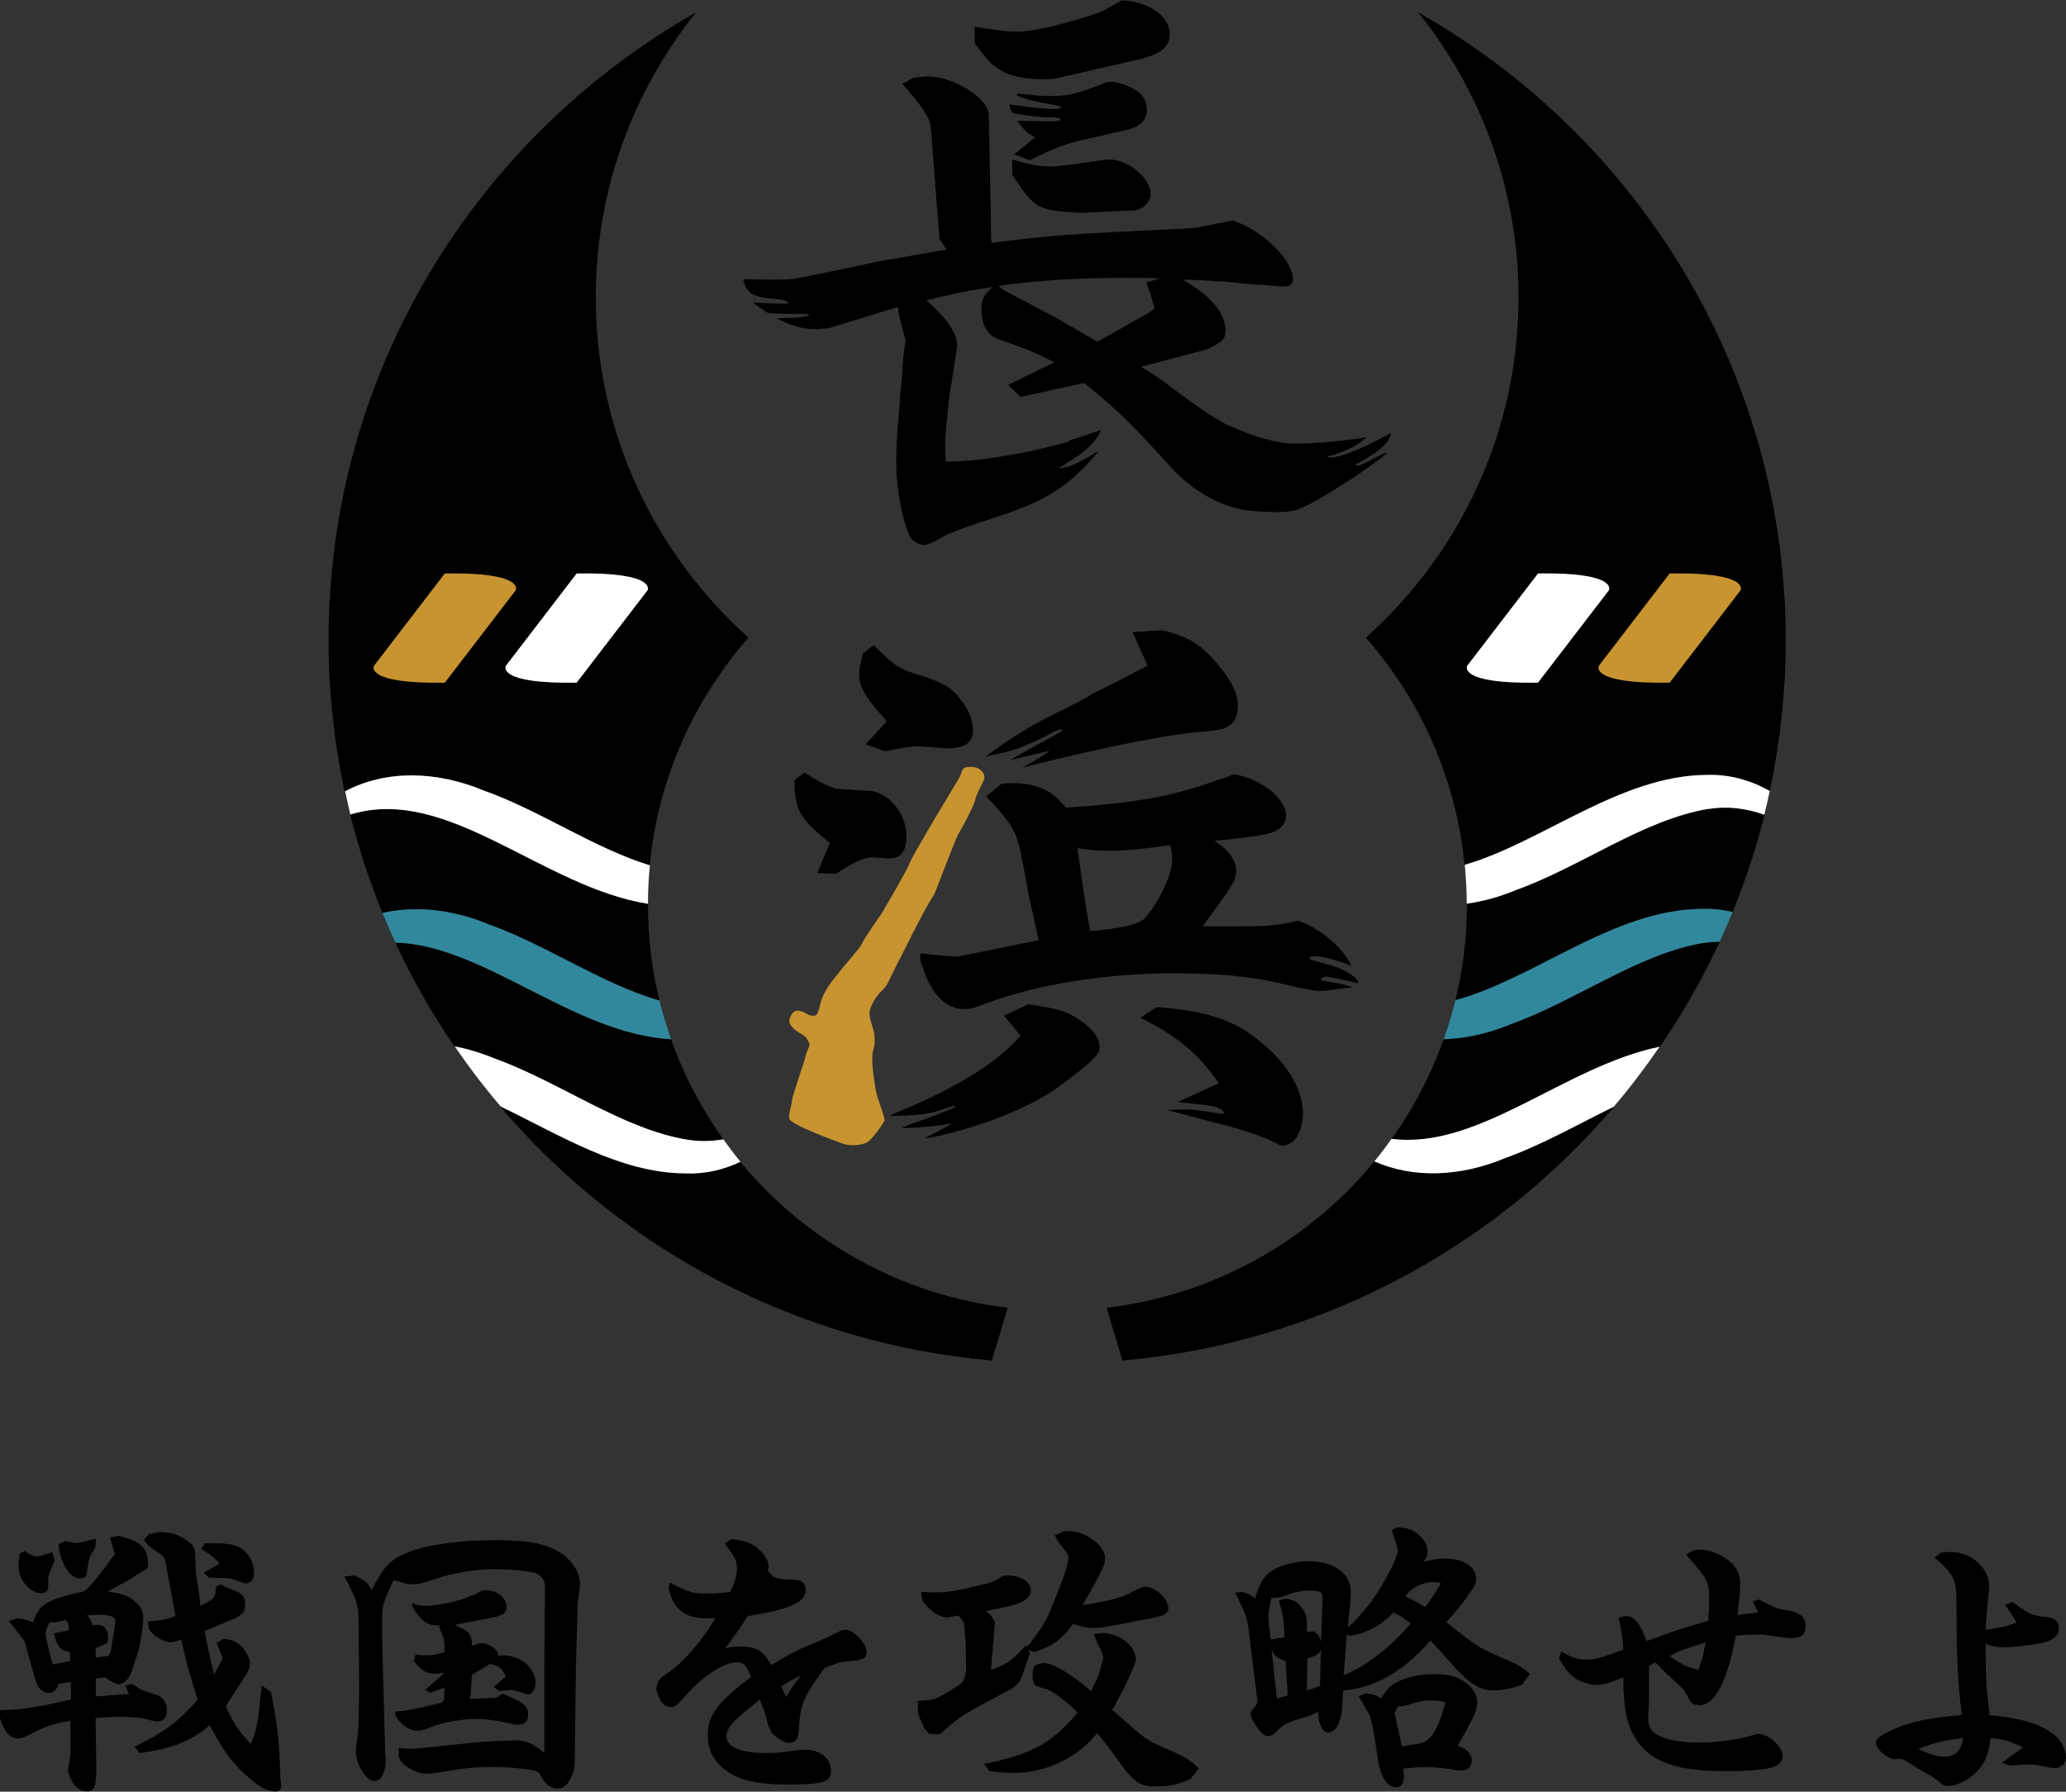 <svg width="173" height="150" viewBox="0 0 173 150" fill="none" xmlns="http://www.w3.org/2000/svg">
<rect x="0" y="0" width="173" height="150" fill="#333333" stroke="none"/>
<g clip-path="url(#clip0_1704_43894)">
<path d="M1.354 143.137C3.621 142.797 3.768 142.781 5.937 142.279V140.806L4.893 140.984C4.73 141.518 4.502 141.729 4.061 141.729C3.539 141.729 3.148 141.308 2.936 140.563L2.055 137.391L0.751 135.707L1.419 135.481C2.072 135.578 2.169 135.61 2.773 135.821C3.246 134.315 3.865 133.943 7.062 133.215C7.453 132.956 8.546 131.612 9.606 130.123L9.215 128.731L9.9 128.569C11.824 129.039 12.395 129.605 12.395 130.997C12.395 131.288 12.362 131.305 11.563 131.774C11.53 131.806 11.433 131.855 11.302 131.952C11.204 132.001 10.943 132.179 10.633 132.373C10.291 132.535 9.981 132.713 9.671 132.891L9.019 133.247C10.291 133.425 10.715 133.587 11.302 134.073C11.791 134.461 12.003 134.898 12.003 135.465C12.003 136.08 11.742 137.682 11.563 138.297L11.09 139.738C10.862 140.515 10.405 141 9.949 141C9.72 141 9.345 140.822 8.823 140.434L8.024 140.515V142.02C9.28 141.923 9.639 141.891 10.813 141.842L10.47 141.097L11.09 141C11.351 141.162 11.514 141.259 11.71 141.389C11.808 141.437 11.938 141.518 12.101 141.567C12.46 141.696 12.835 141.826 13.194 141.923C13.667 142.085 13.977 142.587 13.977 143.186C13.977 143.784 13.667 144.108 13.194 144.108C13.014 144.108 12.705 144.06 12.33 143.946C11.677 143.784 11.106 143.736 9.932 143.736C9.149 143.736 8.807 143.768 8.008 143.833L8.057 147.702C8.089 149.563 7.926 149.968 7.274 149.968C6.54 149.968 5.953 149.32 5.692 148.268L5.725 147.961L5.904 146.925V144.06C4.762 144.238 3.882 144.497 2.985 144.966C2.023 145.452 1.843 145.533 1.501 145.533C0.816 145.533 0.359 145.015 -0.032 143.752L0 143.186L1.321 143.105L1.354 143.137ZM2.088 129.864C2.626 130.204 2.822 130.301 3.017 130.301C3.181 130.301 3.458 130.253 3.8 130.139C4.159 130.042 4.273 129.977 4.404 129.961L4.583 130.69C4.355 131.159 4.159 131.547 4.094 131.855C4.061 131.904 4.061 131.952 4.061 131.952L4.029 132.875C4.029 133.182 3.8 133.393 3.474 133.393C2.545 133.393 1.55 132.26 1.55 131.143C1.55 130.884 1.582 130.609 1.648 130.058L2.072 129.848L2.088 129.864ZM5.888 139.058L5.839 138.313C5.056 138.184 4.779 137.844 4.518 136.743L5.79 136.484C5.757 136.047 5.708 135.869 5.496 135.61C5.105 135.74 4.714 135.821 4.534 135.821C4.436 135.821 4.355 135.821 4.192 135.788C3.963 136.144 3.931 136.258 3.8 136.776C4.094 138.168 4.159 138.508 4.42 139.349L5.871 139.058H5.888ZM5.496 129.022C5.92 129.119 6.165 129.184 6.426 129.184C6.491 129.184 6.845 129.109 7.486 128.958C7.828 128.877 7.91 128.86 8.024 128.828L7.992 129.573C7.78 129.88 7.6 130.172 7.519 130.35C7.47 130.479 7.437 130.609 7.421 130.706L7.258 131.79C7.225 132.001 6.997 132.146 6.736 132.146C6.083 132.146 5.562 131.612 5.17 130.544C4.958 129.945 4.942 129.767 4.909 129.281L5.447 129.022H5.496ZM9.655 135.885C9.737 135.367 9.345 135.189 8.155 135.189C7.992 135.189 7.665 135.222 7.274 135.238C7.535 135.465 7.584 135.578 7.747 136.063H7.91C8.04 136.031 8.122 136.031 8.138 136.031C8.709 135.999 9.052 136.42 9.052 137.197C9.052 137.488 9.003 137.585 8.758 137.682L8.008 137.973V138.767L8.318 138.718L9.117 138.637C9.247 138.346 9.28 138.249 9.296 138.103L9.655 135.885ZM11.221 146.261C13.928 144.901 14.727 144.302 16.553 142.311C15.754 139.705 15.64 139.349 15.184 137.261C14.743 137.423 14.499 137.488 14.303 137.488C13.7 137.488 12.819 136.97 12.46 136.371L12.379 135.756C13.651 135.626 13.993 135.578 14.694 135.287L13.83 130.641L13.797 130.56C13.7 130.301 13.667 130.253 13.112 129.896C12.542 129.508 12.33 129.33 12.052 128.909L12.476 128.44C12.868 128.343 13.259 128.262 13.439 128.262C14.319 128.262 15.021 128.488 15.803 129.087C16.276 129.443 16.358 129.686 16.358 130.69L16.39 131.596L16.684 133.474C16.684 133.635 16.733 133.959 16.782 134.429C17.972 133.862 18.005 133.83 18.103 132.81L18.494 132.632C18.788 132.805 19.092 132.95 19.407 133.069C20.321 133.409 20.533 133.668 20.533 134.38C20.533 134.947 20.304 135.206 19.489 135.562L17.124 136.549C17.548 138.669 17.646 139.026 17.923 140.191L18.657 138.831L18.135 137.536L18.739 137.197C19.342 137.294 19.489 137.326 19.782 137.504C20.402 137.86 20.924 138.669 20.924 139.317C20.924 139.576 20.794 139.932 20.533 140.321L18.902 142.846C19.57 144.286 19.994 144.934 21.006 146.002C21.479 144.837 21.576 144.383 21.886 141.454L21.919 141.114L22.702 141.648C23.322 145.128 23.354 145.387 23.485 148.899C23.485 148.948 23.485 149.077 23.517 149.255C23.55 149.353 23.55 149.466 23.55 149.547C23.55 149.806 23.37 149.984 23.061 149.984C22.359 149.984 21.674 149.595 20.516 148.543C19.261 147.362 18.804 146.714 17.548 144.416C16.227 145.678 14.352 146.423 11.694 146.763L11.27 146.245L11.221 146.261ZM17.206 129.2H17.874C19.098 129.2 19.766 129.33 20.272 129.67C20.843 130.058 21.283 130.916 21.283 131.661C21.283 132.195 20.989 132.567 20.598 132.567C20.533 132.567 20.092 132.427 19.277 132.146C19.277 132.146 18.967 132.114 18.543 132.114H18.103C17.891 132.082 17.744 132.082 17.483 132.082L17.059 131.661L18.364 130.932C18.152 130.576 17.809 130.285 16.847 129.637L17.189 129.168L17.206 129.2Z" fill="black"/>
<path d="M29.649 131.887C30.318 132.195 30.644 132.373 30.791 132.632L31.134 133.101C32.194 131.029 32.699 130.544 34.33 129.896C35.944 129.298 38.57 128.941 41.489 128.941C44.408 128.941 45.909 129.281 47.034 130.074C47.996 130.738 48.567 131.725 48.567 132.632C48.567 132.718 48.513 133.182 48.404 134.024C48.404 134.024 48.371 134.105 48.371 134.121C48.371 134.17 48.339 134.898 48.323 135.999L48.225 139.43L48.143 146.326C48.143 148.009 48.111 148.106 47.85 148.754C47.556 149.417 47.165 149.741 46.659 149.741C46.154 149.741 45.664 149.385 45.387 148.835C45.126 148.317 45.045 148.3 44.294 148.139C43.593 148.041 42.337 147.928 41.408 147.928C39.875 147.928 38.913 148.009 37.428 148.284C36.629 148.414 36.059 148.495 35.733 148.495C35.211 148.495 34.738 148.333 34.118 147.928C33.629 147.588 33.466 147.41 33.384 146.973V146.358C33.857 146.39 34.216 146.407 34.444 146.407C34.77 146.407 35.83 146.304 37.624 146.099C40.299 145.808 41.685 145.711 43.3 145.711C44.05 145.711 44.572 145.937 45.583 146.747V139.414L45.632 132.891C45.632 132.551 45.583 132.357 45.452 132.163C45.191 131.806 44.898 131.677 44.099 131.547C43.479 131.45 42.272 131.369 41.473 131.369C40.201 131.369 38.896 131.547 37.363 131.904C37.189 131.957 36.782 132.087 36.14 132.292C35.798 132.422 35.667 132.454 35.096 132.6L34.493 132.632C34.265 132.632 34.069 132.6 33.824 132.535C33.563 132.454 33.351 132.373 32.96 132.276C32.047 134.218 31.998 134.412 31.998 135.74C31.998 136.727 31.998 137.439 32.03 138.443L32.259 146.989C32.291 147.151 32.291 147.41 32.291 147.459C32.291 148.381 31.9 149.11 31.378 149.11C30.644 149.11 29.796 147.718 29.796 146.585C29.796 146.488 29.796 146.423 29.878 145.856C30.008 144.82 30.041 144.497 30.041 143.509L30.073 141.421L30.024 135.465C29.992 134.332 29.812 133.814 28.834 131.984L29.666 131.904L29.649 131.887ZM41.669 138.621C41.881 138.589 42.028 138.589 42.142 138.589C43.593 138.589 44.849 139.641 44.849 140.919C44.849 141.389 44.539 141.874 44.229 141.874C44.197 141.874 44.18 141.874 44.131 141.842C43.425 141.605 42.99 141.486 42.827 141.486C42.598 141.486 42.256 141.518 41.783 141.567L41.343 141.211C41.652 140.984 41.832 140.822 42.354 140.337L42.272 140.175C41.962 139.608 41.799 139.511 41.049 139.301C40.446 139.641 39.924 139.981 39.516 140.223L39.418 141.793C39.418 141.793 39.369 142.004 39.337 142.231L40.429 142.182L41.522 142.133L42.093 141.793C43.919 142.57 44.229 142.829 44.229 143.542C44.229 144.092 43.919 144.399 43.365 144.399C43.185 144.399 43.006 144.367 42.403 144.221C41.701 144.043 40.69 143.914 39.875 143.914C38.554 143.914 37.119 144.173 35.977 144.642C35.537 144.804 35.178 144.901 34.982 144.901C34.591 144.901 34.02 144.675 33.727 144.367C33.629 144.286 33.563 144.238 33.123 143.671L33.09 143.283C34.02 143.234 34.575 143.121 36.972 142.554L37.184 142.328L37.217 141.275L36.075 141.713L35.586 141.486L37.168 140.094V140.045C36.874 140.094 36.564 140.126 36.417 140.126C35.716 140.126 35.276 139.867 34.656 139.074L34.787 138.54C35.39 138.589 35.52 138.589 35.781 138.589C36.14 138.589 36.515 138.508 37.217 138.33C37.217 137.795 37.217 137.666 37.184 137.423C37.184 137.213 37.135 137.002 37.053 136.889L36.841 136.42C36.841 136.42 36.76 136.193 36.792 136.128V136.096L36.368 136.063C35.7 136.015 35.096 135.529 34.526 134.493V134.234C35.047 134.396 35.357 134.445 35.651 134.445C36.14 134.445 37.168 134.283 37.967 134.089C38.76 133.905 39.565 133.598 40.38 133.166L40.413 133.134C41.163 133.134 41.538 133.231 41.93 133.571C42.207 133.83 42.419 134.186 42.419 134.493C42.419 135.092 42.076 135.287 40.706 135.529C40.364 135.578 39.973 135.659 39.516 135.756C39.043 135.837 38.554 135.934 38.081 136.047C39.304 136.565 39.532 136.84 39.516 137.779C39.989 137.617 40.185 137.569 40.397 137.569C40.935 137.569 41.701 138.119 41.701 138.491V138.653L41.669 138.621Z" fill="black"/>
<path d="M61.222 128.86C62.396 128.99 62.918 129.168 63.456 129.637C63.995 130.107 64.37 130.69 64.37 131.11C64.37 131.208 64.337 131.321 64.288 131.499C64.712 132.017 64.826 132.098 65.479 132.195C65.707 132.227 65.952 132.243 66.017 132.243C66.549 132.243 66.903 132.287 67.077 132.373C67.37 132.551 67.468 132.761 67.468 133.101C67.468 134.137 66.196 134.72 62.608 135.303C61.825 136.517 61.646 136.743 60.733 138.006C61.255 137.876 61.483 137.844 61.874 137.844C63.326 137.844 63.88 138.152 64.582 139.398C66.066 138.491 66.816 138.103 68.251 137.52C68.691 137.342 68.985 137.213 69.083 137.164C69.115 137.164 69.425 137.002 69.686 136.873C70.42 136.517 70.567 136.436 70.746 136.436C71.48 136.436 72.573 137.569 72.573 138.313C72.573 138.831 72.312 138.961 70.991 139.09C70.388 139.139 70.257 139.171 69.067 139.624C67.354 141.923 67.012 142.7 66.914 144.48C66.881 145.533 66.685 145.905 66.082 145.905C65.723 145.905 65.283 145.678 64.761 145.209C64.533 145.025 64.332 144.561 64.158 143.817C64.109 143.525 63.946 143.088 63.636 142.295C61.369 144.043 60.831 144.642 60.831 145.371C60.831 146.245 62.021 146.763 64.125 146.763C65.038 146.763 65.348 146.73 66.702 146.536C66.93 146.504 67.175 146.488 67.403 146.488C68.708 146.488 69.588 147.216 69.588 148.268C69.588 149.191 68.936 149.401 65.952 149.401C63.293 149.401 61.744 149.013 60.57 148.058C59.705 147.362 59.265 146.374 59.265 145.241C59.265 143.59 60.129 142.473 62.902 140.385C62.462 139.349 62.282 139.171 61.63 139.171C60.635 139.171 58.776 140.385 57.504 141.858C56.672 142.813 56.542 142.91 56.134 142.91C55.612 142.91 55.221 142.425 54.943 141.421C55.074 140.693 55.155 140.628 55.742 140.175C57.145 139.268 58.678 137.536 59.901 135.481H59.477C58.221 135.481 57.683 135.351 57.161 134.963C56.558 134.526 56.297 134.089 55.987 133.02L56.069 132.486C57.814 133.36 57.96 133.409 59.265 133.409C59.787 133.409 60.26 133.376 61.141 133.279C61.565 132.405 61.711 131.855 61.711 131.321C61.711 130.673 61.581 130.398 60.7 129.249L61.222 128.86ZM65.821 142.101C66.31 141.276 66.392 141.114 67.077 140.272C66.685 140.434 66.164 140.709 65.413 141.178L65.837 142.101H65.821Z" fill="black"/>
<path d="M86.011 137.86C87.316 136.209 87.528 135.869 88.066 134.526C88.996 132.308 89.468 130.965 89.468 130.447C89.468 130.285 89.436 130.188 89.419 130.139L88.669 129.136C88.588 129.039 88.506 128.877 88.327 128.537L89.159 128.181C90.023 128.181 90.431 128.278 91.05 128.618C91.964 129.103 92.534 129.832 92.534 130.431C92.534 131.029 92.355 131.418 90.659 134.38C92.665 134.073 93.904 133.765 94.72 133.328C95.519 132.891 95.682 132.842 95.943 132.842C96.726 132.842 97.835 133.878 97.835 134.623C97.835 135.141 97.411 135.319 95.698 135.61C95.225 135.691 94.818 135.772 94.638 135.821C92.583 136.209 92.143 136.29 91.621 136.29C91.018 136.29 90.659 136.209 89.86 135.95C88.898 137.261 88.229 137.763 86.582 138.33L86.109 138.119L86.239 138.427C86.141 138.718 86.027 139.026 85.766 139.803C85.457 140.677 85.326 140.936 84.967 141.195C84.886 141.276 84.657 141.405 84.397 141.551C83.614 141.972 82.815 142.376 82.032 142.813C80.678 143.542 79.879 144.108 78.705 145.193L77.824 145.16C77.4 144.756 77.384 144.691 76.895 143.542L76.846 142.409C78.118 142.328 78.15 142.328 78.901 141.923C80.042 141.276 80.613 140.887 80.646 140.741C80.727 140.563 80.825 140.272 80.906 139.883L80.858 137.407L80.727 135.902L80.287 135.254L79.292 135.416C78.46 135.287 78.02 134.979 77.237 134.024L77.139 133.279C77.759 133.312 77.922 133.312 78.264 133.312C79.455 133.312 80.026 133.215 82.603 132.583C83.043 132.454 83.304 132.373 83.483 132.243C83.777 132.049 83.94 131.947 83.972 131.936C84.152 131.904 84.233 131.904 84.445 131.904C85.489 131.904 86.321 132.47 86.321 133.166C86.321 133.587 85.978 133.943 85.326 134.218C84.924 134.391 83.994 134.607 82.537 134.866C82.831 135.044 82.929 135.173 83.32 135.772L82.978 139.803C84.462 139.236 84.609 139.123 85.946 137.714L86.027 137.893L86.011 137.86ZM92.518 136.727C93.839 136.808 95.111 137.86 95.111 138.896C95.111 139.333 94.1 141.47 93.138 143.153C93.66 143.59 94.051 143.946 94.981 144.772C95.975 145.597 96.204 145.759 97.394 146.293C99.107 146.989 99.677 147.345 100.379 148.041L99.71 148.916C98.797 149.353 97.949 149.563 96.873 149.563C95.388 149.563 94.915 149.223 93.513 147.216C92.909 146.39 92.518 145.856 91.882 145.096C90.757 146.407 89.827 147.103 88.213 147.782C87.169 148.203 85.995 148.43 84.804 148.43C84.266 148.43 83.663 148.381 82.847 148.268L82.407 147.669C86.353 146.892 88.099 145.937 90.235 143.38C89.224 142.328 87.886 141.373 87.446 141.373C87.272 141.319 87.093 141.259 86.908 141.195C86.81 141.146 86.696 141.114 86.68 141.097C86.517 140.838 86.468 140.628 86.468 140.272C86.468 139.932 86.517 139.608 86.598 139.495C86.696 139.366 87.153 139.236 87.43 139.236C88.164 139.236 89.697 140.142 91.376 141.583C91.458 141.373 91.54 141.195 91.638 141.017C91.98 140.353 91.98 140.321 92.388 138.815L92.306 138.459C92.284 138.373 92.197 138.173 92.045 137.86C91.882 137.601 91.784 137.31 91.572 136.808L92.486 136.711L92.518 136.727Z" fill="black"/>
<path d="M119.199 130.738C120.129 130.528 120.553 130.479 121.026 130.479C122.542 130.479 123.602 131.175 123.602 132.163C123.602 132.47 123.504 132.778 123.243 133.118C122.624 134.073 121.759 135.125 121.107 135.804C122.999 137.326 123.651 137.795 124.287 138.103C124.858 138.394 125.429 138.637 126.603 139.155C127.223 139.446 127.484 139.592 128.103 140.142L127.451 141.049C126.587 141.356 125.837 141.518 125.054 141.518C123.733 141.518 122.868 140.871 120.667 138.297C120.487 138.119 120.194 137.779 119.786 137.342C117.47 139.981 115.073 141.34 112.48 141.518L112.382 143.007C112.382 143.493 112.121 144.367 111.893 144.658C111.681 144.917 111.452 145.047 111.24 145.047C110.751 145.047 110.409 144.367 110.36 143.315C109.871 143.574 109.822 143.606 109.039 143.833C107.865 144.173 107.506 144.351 107.033 144.82C106.641 145.241 106.429 145.354 106.201 145.354C105.891 145.354 105.549 145.063 105.19 144.497C104.848 143.946 104.717 143.703 104.717 143.493C104.717 143.331 104.799 143.234 104.994 143.007C105.125 142.846 105.174 142.797 105.223 142.668L105.304 142.441L104.913 139.365L104.57 136.549C104.44 135.497 104.358 135.206 103.559 133.587L103.429 133.328L104.048 133.279C104.521 133.409 104.799 133.571 105.011 133.765L105.092 133.862C105.32 132.988 105.63 132.341 106.005 131.92C106.625 131.224 108.158 130.706 109.626 130.706C111.73 130.706 113.116 131.742 113.116 133.312C113.116 133.668 113.067 134.364 112.855 136.258C113.034 136.096 113.083 136.047 113.197 135.966C113.246 135.918 113.377 135.788 113.589 135.545C114.518 134.542 114.991 133.927 115.774 132.632C116.459 131.515 117.046 130.172 117.046 129.815C117.046 129.605 116.965 129.395 116.524 128.084L117.046 127.873C117.911 127.922 118.351 128.084 118.873 128.553C119.313 128.974 119.541 129.411 119.541 129.864C119.541 130.026 119.493 130.204 119.444 130.35L119.232 130.706L119.199 130.738ZM106.397 137.245L107.571 137.067C107.538 136.727 107.522 136.42 107.522 136.322C107.473 135.448 107.441 135.335 107.098 134.008L107.636 133.83C108.37 133.959 108.566 134.056 108.941 134.51C109.3 134.93 109.43 135.335 109.43 135.95V136.646L109.528 136.614C109.659 136.581 109.691 136.581 109.871 136.581C110.213 136.581 110.49 136.921 110.621 137.455L110.719 134.72C110.719 134.429 110.719 134.299 110.751 133.975V133.765C110.751 133.279 110.523 133.166 109.561 133.166C109.023 133.166 108.37 133.296 107.897 133.474C107.555 133.603 107.326 133.7 107.278 133.7C107.196 133.733 106.886 133.781 106.446 133.781C106.397 134.121 106.348 134.429 106.315 134.558C106.234 134.914 106.217 135.173 106.217 135.254L106.266 136.128L106.429 137.391L106.397 137.229V137.245ZM107.832 141.939L107.653 139.074C106.902 138.815 106.658 138.605 106.478 138.087L106.919 142.198L107.832 141.939ZM110.621 138.087C110.49 138.443 110.278 138.572 109.479 138.864L109.43 141.518L109.952 141.356L110.523 141.146L110.621 138.071V138.087ZM112.513 140.256C114.404 139.479 116.492 137.876 118.123 135.918C117.372 135.319 117.291 135.303 116.687 134.995C115.725 136.047 114.29 136.808 113.002 136.954L112.773 136.824L112.513 140.256ZM114.355 141.777C114.894 141.81 115.106 141.874 115.676 142.166C116.149 141.34 116.475 141.033 117.258 140.693C118.057 140.337 119.02 140.159 120.112 140.159C121.335 140.159 122.004 140.337 122.705 140.855C123.309 141.275 123.7 141.907 123.7 142.473C123.7 142.959 123.488 143.606 123.015 144.432C122.983 144.529 122.656 145.096 122.053 146.164L122.183 146.212C122.803 146.39 123.243 146.876 123.243 147.378C123.243 147.896 122.901 148.236 122.363 148.236C122.232 148.236 122.004 148.203 121.71 148.155C121.009 148.025 120.21 147.944 119.574 147.944C118.775 147.944 118.318 147.977 117.487 148.074C117.536 148.3 117.568 148.543 117.568 148.64C117.568 149.288 117.34 149.628 116.916 149.628C116.133 149.628 115.562 148.721 115.35 147.119C115.171 145.872 115.04 145.031 114.959 144.642C114.926 144.464 114.828 144.124 114.698 143.606L113.768 142.004L114.306 141.777H114.355ZM117.372 146.212C117.796 146.131 118.155 146.083 118.286 146.051C119.737 145.953 120.243 145.306 121.042 142.522C120.553 142.392 120.389 142.36 119.9 142.36C119.166 142.36 119.15 142.36 117.845 142.748L117.666 142.797C117.454 142.846 117.438 142.846 117.307 142.846H117.079L116.785 143.412L117.389 146.196L117.372 146.212ZM120.031 132.454C119.101 132.454 118.139 132.939 117.682 133.635C118.514 134.056 118.726 134.153 119.346 134.542C119.835 133.878 120.357 133.101 120.65 132.551C120.52 132.47 120.292 132.454 120.031 132.454Z" fill="black"/>
<path d="M130.697 138.249C131.708 138.815 132.132 138.945 132.882 138.945C133.534 138.945 134.382 138.718 135.932 138.087C135.834 136.873 135.801 136.614 135.54 135.432C135.932 135.335 136.029 135.303 136.193 135.303C136.845 135.303 137.383 135.999 137.889 137.391C139.895 136.646 141.134 136.225 143.042 135.691C143.091 135.028 143.124 134.396 143.124 134.073C143.124 132.389 143.091 132.341 141.199 130.155L141.737 129.815C141.998 129.767 142.259 129.735 142.357 129.735C143.319 129.735 144.591 130.333 145.195 131.078C145.554 131.515 145.717 132.001 145.717 132.729C145.717 133.166 145.668 133.652 145.505 135.206C146.287 135.108 146.418 135.076 147.217 134.995L146.777 134.073L147.299 133.911C147.641 134.089 147.951 134.218 148.049 134.299C148.44 134.477 148.717 134.607 148.848 134.655C148.88 134.688 149.19 134.736 149.5 134.785C150.691 134.963 151.196 135.351 151.196 136.144C151.196 136.84 150.838 137.148 149.973 137.148C149.712 137.148 149.125 137.072 148.212 136.921C147.902 136.873 147.608 136.84 147.201 136.84C146.76 136.84 146.059 136.873 145.358 136.938C144.624 140.806 143.597 142.765 142.292 142.765C142.08 142.765 141.77 142.668 141.623 142.554C141.623 142.554 141.46 142.268 141.134 141.696C141.036 141.518 140.873 141.34 140.645 141.13L139.764 140.304C139.471 140.045 139.226 139.786 138.622 139.171L138.084 139.479V141.939C138.084 142.376 138.084 142.506 138.052 143.024C138.019 143.331 138.019 143.639 138.019 143.849C138.019 144.497 138.198 144.853 138.639 145.144C139.373 145.63 140.645 145.889 142.308 145.889C143.613 145.889 145.227 145.678 146.287 145.403C147.087 145.176 147.119 145.176 147.299 145.176C148.13 145.176 149.272 146.261 149.272 147.006C149.272 147.475 148.929 147.831 148.31 147.993C147.788 148.155 146.027 148.284 144.624 148.284C140.433 148.284 138.329 147.556 137.057 145.711C136.258 144.529 135.932 143.137 135.932 140.418C134.757 140.903 134.187 141.065 133.648 141.065C133.224 141.065 132.474 140.838 132.034 140.579C131.463 140.223 131.039 139.722 130.55 138.831L130.729 138.265L130.697 138.249ZM142.21 139.803C142.52 139.026 142.569 138.848 142.814 137.504C140.857 138.119 140.726 138.168 139.797 138.637C140.857 139.382 141.199 139.544 142.21 139.803Z" fill="black"/>
<path d="M162.546 129.977C162.856 129.945 163.166 129.929 163.329 129.929C165.074 129.929 166.575 131.272 166.575 132.826C166.575 132.934 166.531 133.339 166.444 134.04C166.395 134.477 166.346 135.287 166.265 136.436C167.651 136.258 168.059 136.144 168.858 135.837C168.564 135.319 168.434 135.108 167.896 134.332L168.499 134.121C169.934 135.125 170.13 135.238 171.206 135.367C171.777 135.416 171.907 135.465 172.038 135.578C172.266 135.74 172.397 136.015 172.397 136.322C172.397 136.889 172.038 137.245 171.206 137.488C170.603 137.666 168.629 137.909 167.879 137.909C167.178 137.909 166.787 137.828 166.265 137.601C166.297 140.855 166.314 141.292 166.607 143.59C169.314 143.849 170.815 144.319 171.989 145.209C172.592 145.694 173 146.471 173 147.167C173 147.653 172.576 148.025 172.005 148.025C171.875 148.025 171.614 147.977 171.222 147.896C170.603 147.766 170.211 147.718 169.787 147.718C169.494 147.718 169.119 147.75 168.336 147.815L167.635 147.588L169.396 146.293C168.336 145.775 167.814 145.613 166.689 145.5C166.526 146.811 166.297 147.41 165.678 148.155C165.025 148.932 163.933 149.514 163.15 149.514C162.791 149.514 162.661 149.433 162.236 149.077C161.976 148.851 161.894 148.786 161.242 148.43C160.834 148.203 160.231 147.831 159.807 147.556C159.464 147.329 159.268 147.248 159.073 147.248C158.91 147.281 158.779 147.281 158.649 147.281C158.078 147.281 157.083 146.423 157.083 145.937C157.083 145.581 157.311 145.371 158.339 144.885C159.741 144.189 161.405 143.833 164.275 143.574C163.933 140.758 163.835 138.799 163.835 134.51C163.835 132.211 163.672 131.855 161.992 130.398L162.514 129.977H162.546ZM162.84 147.07C163.721 147.07 164.291 146.504 164.373 145.516C163.182 145.613 161.927 145.905 160.622 146.423C161.682 146.908 162.236 147.07 162.84 147.07Z" fill="black"/>
<path d="M40.543 66.186C45.24 67.854 49.757 71.01 54.405 72.434C55.107 65.183 58.107 58.579 62.674 53.383C54.829 46.358 49.888 36.209 49.888 24.895C49.888 15.863 53.035 7.575 58.287 1.036C39.907 11.46 27.513 31.094 27.513 53.61C27.513 57.948 27.986 62.156 28.85 66.235C32.226 64.438 36.45 64.503 40.511 66.186H40.543Z" fill="black"/>
<path d="M148.195 66.219C149.059 62.156 149.532 57.931 149.532 53.61C149.532 31.094 137.138 11.46 118.758 1.036C124.009 7.591 127.157 15.879 127.157 24.895C127.157 36.209 122.215 46.374 114.371 53.383C118.937 58.579 121.922 65.167 122.639 72.402C129.114 70.524 135.654 64.908 142.911 64.875C144.803 64.811 146.597 65.312 148.179 66.219H148.195Z" fill="black"/>
<path d="M37.249 48.009L31.313 55.746C31.313 55.746 30.498 57.268 37.249 57.154L43.186 49.417C43.186 49.417 44.001 47.896 37.249 48.009Z" fill="#C79430"/>
<path d="M48.289 48.009L42.353 55.746C42.353 55.746 41.538 57.268 48.289 57.154L54.226 49.417C54.226 49.417 55.041 47.896 48.289 48.009Z" fill="white"/>
<path d="M128.788 48.009L122.852 55.746C122.852 55.746 122.037 57.268 128.788 57.154L134.725 49.417C134.725 49.417 135.54 47.896 128.788 48.009Z" fill="white"/>
<path d="M139.813 48.009L133.877 55.746C133.877 55.746 133.061 57.268 139.813 57.154L145.749 49.417C145.749 49.417 146.565 47.896 139.813 48.009Z" fill="#C79430"/>
<path d="M40.968 77.404C45.795 79.12 50.443 82.405 55.221 83.765C54.585 81.191 54.259 78.488 54.259 75.72C54.259 75.704 54.259 75.672 54.259 75.656C45.354 74.263 37.445 65.668 29.323 68.177C30.024 71.01 30.938 73.778 32.03 76.433C34.819 75.785 37.934 76.141 40.968 77.404Z" fill="black"/>
<path d="M57.585 95.419C58.613 95.581 59.608 95.549 60.57 95.387C58.743 92.829 57.259 90.029 56.199 87.019C47.931 86.533 40.543 79.12 33.106 78.925C34.525 81.968 36.172 84.866 38.064 87.617C39.173 87.828 40.282 88.168 41.375 88.621C46.838 90.563 52.09 94.545 57.569 95.435L57.585 95.419Z" fill="black"/>
<path d="M62.005 97.264C60.586 97.944 59.02 98.317 57.389 98.252C51.926 98.236 46.838 95.031 41.897 92.651C51.991 104.5 66.588 112.464 83.059 113.904L84.38 109.485C75.378 108.417 67.452 103.869 61.989 97.264H62.005Z" fill="black"/>
<path d="M115.089 97.232C109.626 103.869 101.684 108.417 92.665 109.485L93.986 113.904C110.458 112.447 125.054 104.5 135.149 92.668C132.148 94.124 129.147 95.856 126.081 96.957C122.297 98.543 118.351 98.689 115.105 97.248L115.089 97.232Z" fill="black"/>
<path d="M142.683 78.941C137.204 79.832 131.952 83.797 126.489 85.756C124.613 86.533 122.722 86.954 120.879 87.018C119.819 90.013 118.351 92.813 116.524 95.355C123.831 96.309 131.006 89.285 138.981 87.65C140.889 84.866 142.569 81.92 144.004 78.844C143.564 78.844 143.14 78.877 142.683 78.958V78.941Z" fill="black"/>
<path d="M145.08 76.352C146.156 73.729 147.053 71.01 147.755 68.21C146.287 67.692 144.737 67.465 143.123 67.724C137.643 68.614 132.392 72.58 126.929 74.539C125.575 75.105 124.189 75.478 122.835 75.672C122.835 75.688 122.835 75.704 122.835 75.72C122.835 78.488 122.509 81.159 121.873 83.733C128.462 81.968 135.132 76.125 142.52 76.093C143.4 76.06 144.265 76.157 145.08 76.352Z" fill="black"/>
<path d="M54.259 75.656C54.259 74.571 54.308 73.503 54.422 72.451C49.774 71.026 45.24 67.87 40.56 66.203C36.499 64.503 32.275 64.454 28.899 66.251C29.046 66.899 29.177 67.546 29.34 68.194C37.478 65.685 45.387 74.263 54.275 75.672L54.259 75.656Z" fill="white"/>
<path d="M56.199 87.018C55.824 85.966 55.498 84.882 55.221 83.765C50.426 82.405 45.778 79.12 40.967 77.404C37.934 76.141 34.819 75.801 32.03 76.433C32.373 77.274 32.731 78.1 33.107 78.909C40.527 79.103 47.915 86.517 56.199 87.002V87.018Z" fill="#31889D"/>
<path d="M62.005 97.264C61.5 96.649 61.027 96.018 60.57 95.387C59.608 95.549 58.613 95.581 57.586 95.419C52.106 94.529 46.855 90.563 41.392 88.605C40.299 88.151 39.174 87.812 38.081 87.601C39.272 89.349 40.56 91.033 41.93 92.635C46.871 95.015 51.943 98.219 57.423 98.236C59.054 98.3 60.619 97.928 62.038 97.248L62.005 97.264Z" fill="white"/>
<path d="M116.524 95.338C116.067 95.986 115.594 96.617 115.089 97.232C118.351 98.673 122.281 98.527 126.064 96.941C129.13 95.84 132.131 94.124 135.132 92.651C136.502 91.049 137.774 89.365 138.964 87.633C131.006 89.268 123.814 96.293 116.508 95.338H116.524Z" fill="white"/>
<path d="M142.683 78.941C143.123 78.877 143.563 78.844 144.004 78.828C144.379 78.019 144.737 77.193 145.08 76.352C144.248 76.157 143.384 76.06 142.52 76.093C135.132 76.125 128.462 81.968 121.873 83.733C121.596 84.85 121.27 85.934 120.895 87.002C122.737 86.938 124.645 86.517 126.505 85.74C131.984 83.781 137.219 79.816 142.699 78.925L142.683 78.941Z" fill="#31889D"/>
<path d="M143.107 67.724C144.738 67.465 146.287 67.692 147.739 68.21C147.902 67.546 148.049 66.882 148.195 66.219C146.613 65.329 144.819 64.811 142.928 64.875C135.67 64.908 129.131 70.524 122.656 72.402C122.754 73.47 122.819 74.555 122.819 75.656C124.173 75.461 125.559 75.089 126.913 74.522C132.392 72.564 137.627 68.598 143.107 67.708V67.724Z" fill="white"/>
<path d="M77.075 80.431L77.401 81.386C78.2 83.49 79.358 84.477 80.728 84.477C81.249 84.477 81.462 84.429 82.685 83.959C86.974 82.389 92.649 81.483 98.259 81.483C101.961 81.483 104.88 81.742 107.425 82.373C108.958 82.745 110.018 82.939 110.344 82.956C111.11 82.988 111.942 82.778 113.263 82.664C112.333 82.341 111.779 82.26 110.719 82.098C110.376 82.049 110.8 81.661 111.322 81.79C111.322 81.79 113.198 82.179 113.752 82.324C113.752 81.887 112.839 81.288 111.73 80.9C110.98 80.641 109.104 80.317 109.789 80.107C110.442 79.913 111.909 80.366 113.165 80.868C112.725 79.751 110.882 77.841 108.713 77.08C106.756 77.501 106.283 77.549 103.886 77.549H100.706C103.299 74.021 103.511 73.665 103.511 72.92C103.511 72.127 102.972 71.285 102.075 70.654L101.7 70.395C104.832 70.071 105.941 69.925 106.577 69.667C107.31 69.408 107.686 68.873 107.686 68.291C107.686 66.866 105.614 65.183 103.347 64.827L102.76 65.037L101.651 65.409C98.161 66.672 94.916 67.255 89.257 67.611L88.833 67.141C87.985 66.138 86.55 65.571 85.017 65.571C84.756 65.571 84.332 65.571 83.859 65.62L82.587 66.672C84.968 69.246 85.131 69.505 85.718 72.612C85.979 74.085 86.191 75.186 86.24 75.397C86.354 75.866 86.664 77.242 86.974 78.715C82.049 79.718 80.989 79.929 80.238 80.075C79.717 80.123 77.14 79.816 77.091 79.816C77.042 79.816 77.058 80.398 77.058 80.447L77.075 80.431ZM95.944 76.789C95.519 77.35 93.965 77.738 91.279 77.954C90.692 74.539 90.643 74.004 90.219 71.01C91.393 71.172 91.915 71.221 92.812 71.221C94.296 71.221 95.454 71.107 97.998 70.751C98.112 71.334 98.161 71.641 98.161 71.965C98.161 73.114 97.216 75.219 95.944 76.805V76.789Z" fill="black"/>
<path d="M90.219 85.254C89.159 84.623 88.637 84.461 86.191 84.089H86.077L84.071 85.028L85.457 86.711C81.951 90.79 74.286 93.347 74.546 93.396C74.808 93.445 76.83 93.412 77.939 93.169C78.917 92.943 79.961 92.425 80.01 92.635C80.059 92.846 75.427 94.335 75.558 94.416C75.688 94.497 78.689 94.286 79.406 94.092C80.222 93.865 78.558 94.723 77.515 95.241C76.911 95.549 84.593 94.043 88.849 90.838C91.23 89.042 92.078 88.362 92.078 87.682C92.078 86.84 91.393 85.999 90.219 85.27V85.254Z" fill="black"/>
<path d="M104.635 86.517C102.727 85.206 100.444 84.574 96.856 84.315L95.486 85.206C98.666 86.776 100.314 88.2 102.059 90.677L98.618 92.263C100.884 92.538 101.847 92.49 102.336 92.959C102.923 93.509 101.798 93.121 100.248 92.943C99.727 92.878 99.417 92.878 98.862 92.894C98.862 92.894 97.59 92.894 97.835 92.959C98.079 93.024 100.151 93.574 100.901 93.768C100.901 93.768 103.445 94.416 103.967 94.594C107.114 95.597 106.984 95.905 107.359 95.905C108.419 95.905 109.104 94.739 109.104 93.121C109.104 90.968 107.359 88.394 104.652 86.549L104.635 86.517Z" fill="black"/>
<path d="M69.98 73.163C71.888 71.949 72.475 71.69 73.47 71.803L74.155 71.852C75.378 71.965 75.9 71.382 75.9 70.007C75.9 68.113 74.416 66.332 72.834 66.219L70.339 66.057C70.127 66.057 69.915 66.008 69.654 65.895C69.018 65.685 68.333 65.312 67.371 64.681L66.522 65.312C66.571 67.838 66.898 68.469 69.491 70.573L68.43 73.098L69.963 73.147L69.98 73.163Z" fill="black"/>
<path d="M78.558 62.593C78.884 62.642 79.292 62.642 79.406 62.642C80.776 62.642 81.477 62.172 81.477 61.12C81.477 60.327 81.102 59.388 80.466 58.595C79.732 57.592 78.933 57.122 77.074 56.539C75.28 56.021 74.905 55.746 73.16 54.014L72.263 54.694C72.051 55.536 71.936 56.054 71.936 56.426C71.936 57.527 72.524 58.482 74.269 60.376L72.475 62.318L74.122 62.901C75.394 62.642 76.291 62.48 76.764 62.48C77.09 62.48 77.612 62.528 78.558 62.593Z" fill="black"/>
<path d="M84.576 63.645C86.696 62.35 89.403 61.104 88.93 61.055C88.571 61.007 87.821 61.541 86.467 62.156C85.081 62.755 84.967 62.755 84.347 62.933L82.537 63.338C86.728 60.23 88.767 59.647 90.789 58.498C91.474 58.077 92.061 57.77 92.534 57.559C93.48 57.09 94.393 56.62 95.29 56.135C95.551 56.038 95.812 55.876 96.089 55.714L94.834 52.914L97.296 52.768C99.579 53.286 100.639 53.982 102.124 55.811C103.184 57.074 103.657 58.126 103.657 59.064C103.657 59.955 103.33 60.586 102.76 60.845C102.287 61.104 102.238 61.104 99.579 61.363C94.328 61.994 85.587 64.276 85.587 64.276C85.587 64.276 88.424 62.69 87.74 62.884C87.201 63.03 84.576 63.629 84.576 63.629V63.645Z" fill="black"/>
<path d="M76.161 72.289C75.981 72.823 74.041 76.109 73.812 76.497C73.812 76.497 72.377 78.521 72.165 79.022C72.019 79.395 70.502 81.029 70.159 81.547C70.159 81.547 69.409 82.373 68.985 83.231C68.561 84.089 68.61 84.947 68.235 85.028C67.697 85.125 67.452 84.72 67.061 84.655C66.849 84.623 66.474 84.429 66.131 85.238C65.984 85.659 66.245 86.08 67.175 86.614C67.583 86.857 67.664 87.132 67.795 87.423C67.713 87.828 67.501 88.103 67.452 88.443C67.419 88.702 66.327 91.793 66.327 92.101C66.327 92.409 65.984 93.315 66.099 93.671C66.245 94.173 69.98 95.532 70.6 95.759C70.975 95.905 72.019 95.953 72.589 95.646C72.915 95.484 73.698 94.48 74.057 93.833C74.139 93.623 73.502 92.02 73.372 91.47C73.307 91.178 73.111 89.867 73.062 89.301C73.03 88.912 73.013 88.346 73.111 87.925C73.274 87.472 73.242 87.132 73.225 86.743C73.209 86.128 72.72 85.27 72.818 84.671C72.883 84.251 73.307 83.506 73.633 83.166C73.894 82.859 74.22 82.648 74.448 82.082C74.726 81.466 75.965 79.087 76.177 78.634C76.324 78.31 76.829 77.371 77.123 76.805C77.417 76.238 77.873 75.413 78.216 74.895C78.346 74.652 78.933 73.049 79.145 72.532C79.504 71.657 80.01 70.282 80.238 69.845C80.401 69.602 81.51 67.595 81.657 66.963C81.771 66.494 82.13 65.83 82.309 65.474C82.489 65.118 82.456 64.908 82.309 64.681C81.999 64.228 81.543 64.179 81.086 64.212C80.45 64.244 80.613 64.665 80.27 65.215C79.912 65.814 78.868 67.546 78.754 67.74C78.672 67.87 76.405 71.641 76.177 72.256L76.161 72.289Z" fill="#C79430"/>
<path d="M90.48 17.821L94.981 17.611C95.666 17.562 96.351 16.931 96.351 16.251C96.351 14.94 94.492 13.354 92.91 13.354H92.649C90.105 13.742 88.567 13.937 88.034 13.937C86.974 13.937 86.452 13.823 84.756 13.354V14.616C86.664 17.514 86.827 17.611 90.48 17.821Z" fill="black"/>
<path d="M83.222 5.471C84.119 6.264 85.44 6.636 87.463 6.636C87.772 6.636 88.099 6.636 88.311 6.588L95.193 5.018C97.199 4.548 97.949 3.966 97.949 2.816C97.949 1.343 96.09 0.081 93.921 0.032L92.273 0.971C89.207 2.023 86.549 2.655 85.114 2.655C84.429 2.655 83.63 2.557 81.624 2.234V3.658C82.684 4.969 82.782 5.131 83.206 5.503L83.222 5.471Z" fill="black"/>
<path d="M88.702 10.117C87.903 10.214 87.544 10.117 85.212 10.117C85.571 10.699 86.06 11.217 86.615 11.46H86.713L84.919 12.933L86.24 13.402C88.523 12.302 88.947 12.14 90.643 11.719L94.345 10.877C95.519 10.618 96.041 10.036 96.041 9.145C96.041 8.514 95.666 7.883 95.144 7.575C94.508 7.154 93.497 6.847 93.024 6.847C92.91 6.847 92.763 6.847 92.649 6.895C89.518 8.109 89.306 8.028 87.349 8.028C86.713 8.028 84.886 7.705 85.147 7.948C85.457 8.239 86.647 8.498 88.05 8.741C89.338 8.967 88.8 9.064 88.523 9.113C88.246 9.162 87.169 9.113 84.527 8.741C84.527 8.741 84.576 9.048 84.641 9.194C84.707 9.34 84.772 9.469 84.902 9.485C85.033 9.501 86.517 9.809 87.838 9.825C89.289 9.841 88.686 10.084 88.686 10.117H88.702Z" fill="black"/>
<path d="M89.501 36.97C89.061 37.099 83.826 38.605 79.194 38.653C79.145 37.86 79.145 37.601 79.145 36.97C79.145 36.501 79.406 33.813 79.52 33.02C79.944 30.355 80.156 29.006 80.156 28.974C80.156 27.922 79.308 26.659 77.563 25.138C80.27 24.506 80.907 24.344 83.076 24.037C82.342 24.765 82.179 25.089 82.179 25.817C82.179 27.177 82.652 28.084 83.614 28.391L86.158 29.33C86.533 29.492 87.267 29.799 88.278 30.333L84.413 32.227L85.473 33.231L90.773 32.065C93.48 34.218 94.85 35.594 97.721 38.75C100.623 42.085 103.624 42.684 104.815 42.765C106.005 42.862 107.799 42.975 108.631 42.667C110.816 41.891 116.948 37.569 116.068 37.892C115.187 38.216 113.784 39.155 113.54 38.977C113.377 38.864 114.094 38.686 115.35 37.763C116.492 36.921 116.459 36.29 116.492 36.242C113.589 37.844 111.713 38.459 111.224 38.265C110.865 38.135 111.452 38.346 113.295 37.423C113.752 37.197 114.111 36.873 114.469 36.598C112.545 36.938 108.908 37.277 107.522 37.083C106.136 36.889 104.652 36.339 104.652 36.339C102.483 35.481 102.678 35.545 101.781 35.011C100.884 34.477 100.77 34.38 98.438 32.697C97.965 32.324 97.492 31.968 97.003 31.645C96.791 31.483 96.318 31.175 95.568 30.706L101.129 29.233C102.401 28.602 102.613 28.391 102.613 27.663C102.613 26.19 101.341 24.717 99.009 23.406L100.493 23.454L101.928 23.551C102.45 23.551 102.939 23.6 103.412 23.665C104.467 23.773 105.049 23.826 105.157 23.826C106.804 23.826 108.272 24.409 108.272 23.357C108.272 21.884 105.842 19.294 103.2 18.453L100.656 18.971C100.134 19.084 99.433 19.132 98.275 19.181C89.534 19.602 88.474 19.65 83.01 20.33L82.798 9.599C82.749 8.239 79.879 6.394 77.661 6.394C77.4 6.394 76.976 6.442 76.503 6.507L75.557 7.025C77.205 8.87 77.889 9.922 77.938 10.602L78.672 20.006L79.259 20.897L73.486 21.9C73.486 21.9 67.142 23.292 66.18 23.373C65.218 23.454 62.233 23.373 62.233 23.373C62.233 23.373 62.331 23.859 62.478 24.085C62.625 24.312 62.739 24.409 62.821 24.506C62.902 24.603 63.359 24.798 63.669 24.862C64.011 24.943 64.109 24.959 64.826 25.024C65.577 25.089 65.691 25.105 65.903 25.251C66.164 25.429 66.245 25.494 63.049 25.332C63.147 25.413 64.125 26.141 64.272 26.174C64.631 26.287 65.674 26.271 66.017 26.271C67.142 26.271 67.468 26.287 67.501 26.287C68.349 26.4 67.012 26.643 65.006 26.643C66.196 27.242 67.207 27.549 68.153 27.549C68.74 27.549 69.376 27.501 69.686 27.387L75.199 25.704V25.963C75.199 26.071 75.411 26.929 75.835 28.537C75.835 28.537 75.786 28.699 75.786 28.909C75.737 28.958 75.623 29.961 75.574 30.851C75.574 31.159 75.411 32.583 75.264 34.688C75.101 36.161 75.052 37.585 75.052 38.847C75.052 41.049 75.688 44.205 76.324 45.112C76.536 45.371 77.058 45.63 77.384 45.63C77.645 45.63 78.118 45.419 78.868 44.998C79.504 44.626 80.254 44.367 82.048 43.736C86.272 42.376 88.93 41.551 92.029 37.731C89.86 39.009 89.648 39.074 88.669 39.22C88.669 39.187 88.914 39.026 89.86 38.427C91.05 37.698 91.866 36.84 92.192 35.999C92.192 35.999 90.365 36.646 89.55 36.873L89.501 36.97ZM91.915 28.618L88.359 26.562L84.168 24.361L83.581 23.94C86.859 23.47 90.251 23.26 94.182 23.26C95.356 23.26 96.041 23.26 97.15 23.308L96.416 23.519L95.992 23.616L96.367 24.717L96.677 25.817L96.465 26.028L91.915 28.602V28.618Z" fill="black"/>
</g>
<defs>
<clipPath id="clip0_1704_43894">
<rect width="173" height="150" fill="white"/>
</clipPath>
</defs>
</svg>
